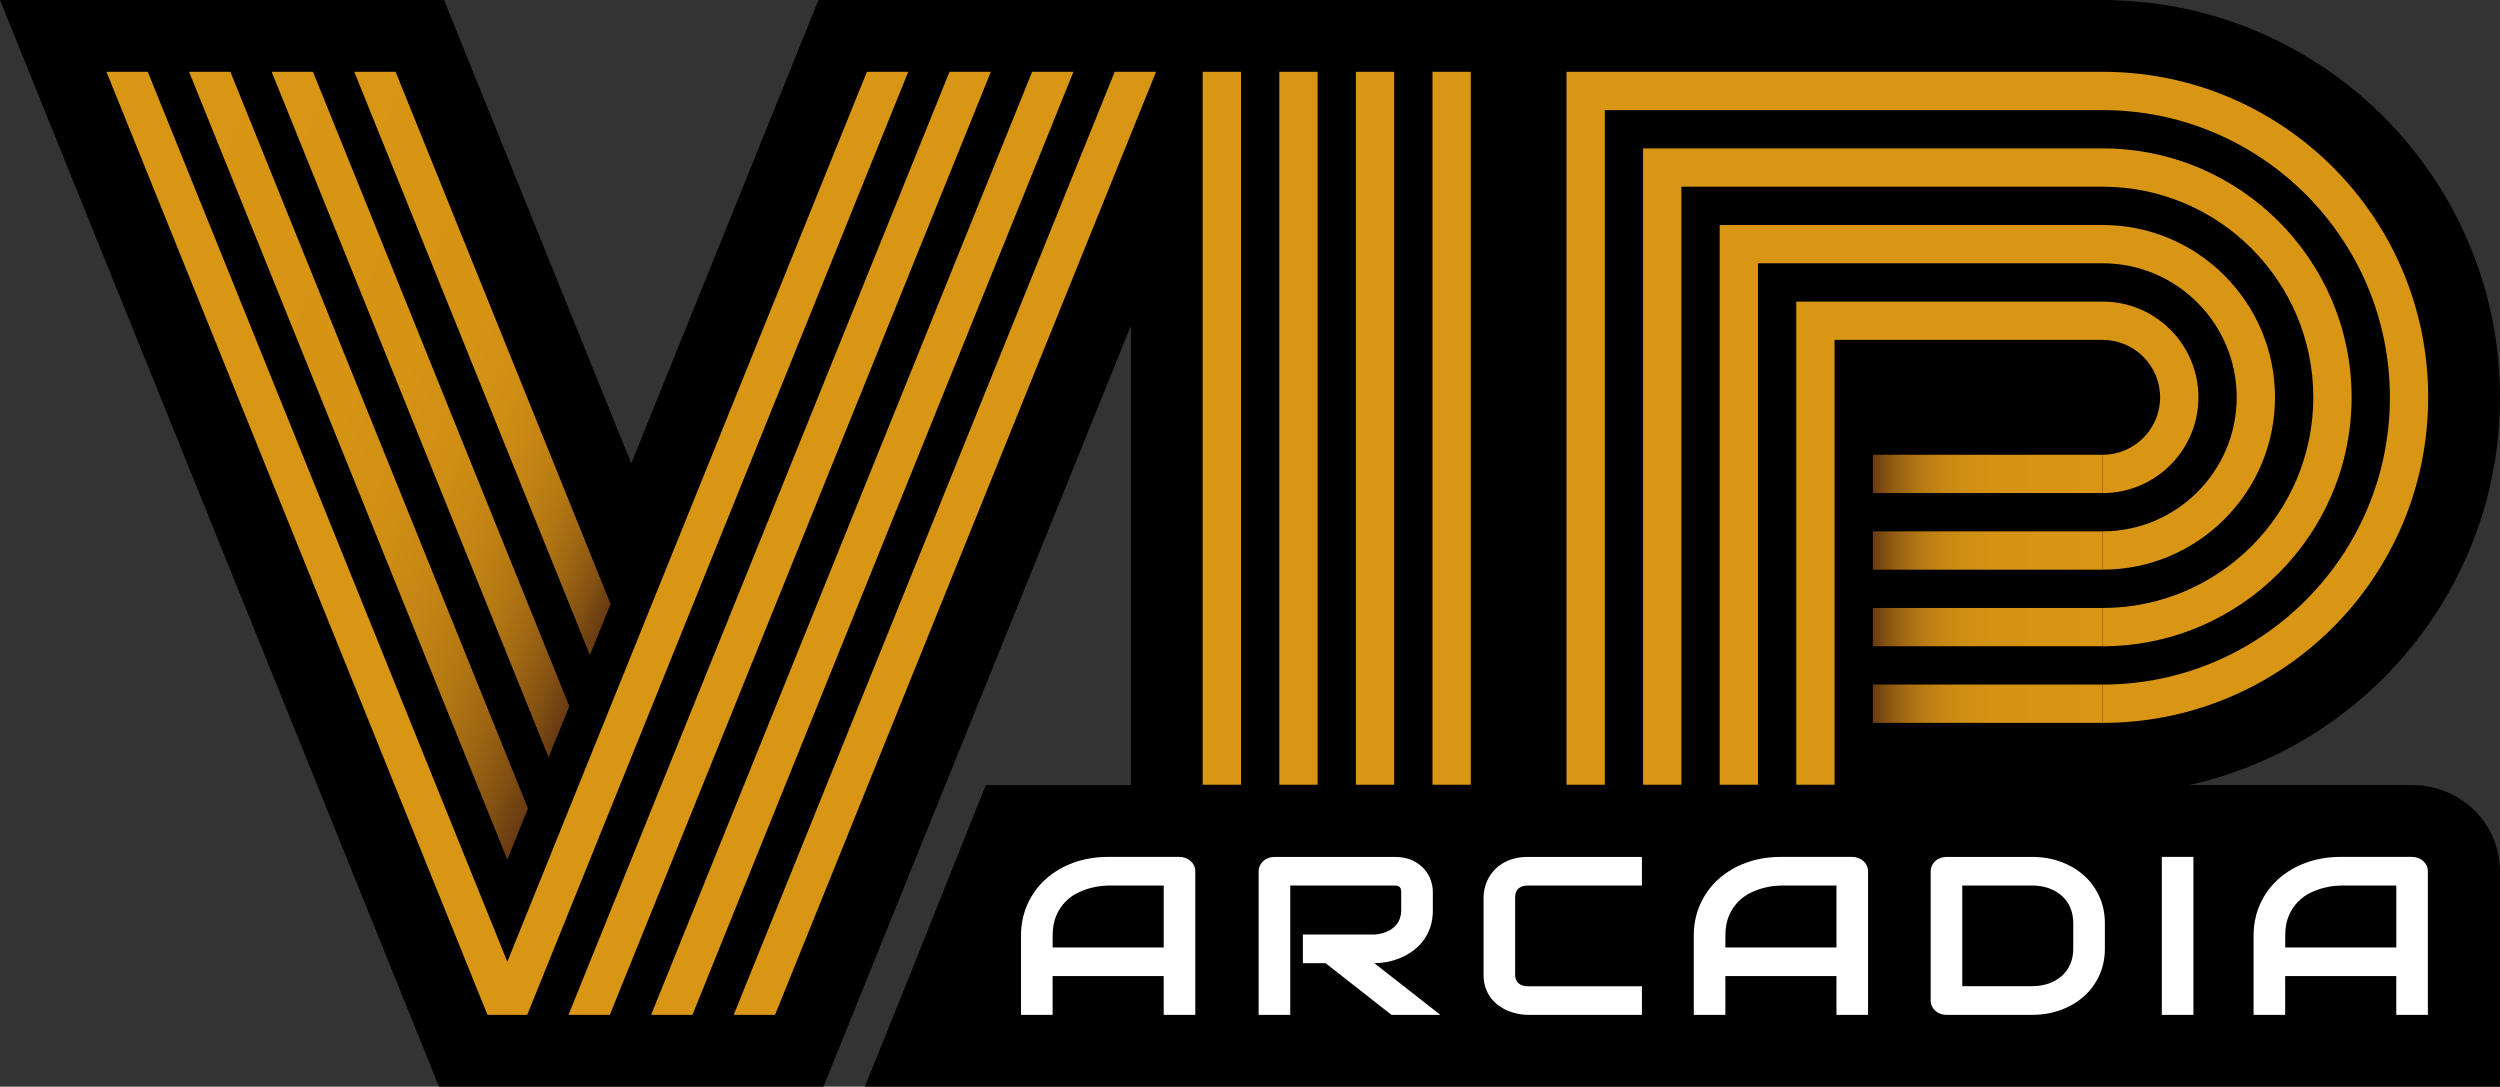 <svg xmlns="http://www.w3.org/2000/svg" xml:space="preserve" id="Layer_1" x="0" y="0" version="1.1" viewBox="0 0 1500 652">
  <rect x="0" y="0" width="1500" height="652" fill="#333333" stroke="none"/>
  <style>
    .st1{fill:#d99614}
  </style>
  <path d="M1495.31 501.37c-2.94-6.36-7.07-11.98-12.22-16.63-4.87-4.42-10.49-7.85-16.88-10.28-6.03-2.26-12.37-3.41-18.85-3.41h-133.92C1420.04 447.31 1500 352.04 1500 238.4 1500 109.21 1396.69 3.77 1268.35.17l-.12-.17H491.09L378.75 278.04 266.41 0H0l252.05 623.86L263.41 652h230.67l25.41-62.9 40.34-99.85 8.74-21.64 109.96-272.16v275.61h-87.01l-7.35 18.2-2.48 6.21-37.4 93.64-14.97 37.06L518.89 652H1500V522.79c0-7.41-1.56-14.58-4.69-21.42z"/>
  <path fill="#fff" d="M717.18 608.92h-18.96v-23.27h-66.66v23.27H612.6v-47.39c0-6.92 1.31-13.28 3.94-19.1 2.63-5.82 6.27-10.82 10.94-15s10.18-7.45 16.55-9.78c6.37-2.34 13.32-3.51 20.86-3.51h42.74c1.31 0 2.55.22 3.72.66 1.17.44 2.19 1.06 3.06 1.85.88.79 1.56 1.72 2.04 2.77.49 1.06.73 2.18.73 3.37v86.13zm-85.61-40.45h66.66v-37.15H664.9c-.58 0-1.81.08-3.68.23-1.87.16-4.04.54-6.49 1.16-2.46.62-5.04 1.56-7.77 2.84-2.72 1.28-5.23 3.04-7.51 5.29-2.29 2.25-4.17 5.06-5.65 8.43-1.48 3.37-2.22 7.46-2.22 12.26v6.94zm228.14-22.48c0 3.92-.54 7.43-1.6 10.51-1.07 3.08-2.52 5.8-4.34 8.16-1.82 2.36-3.93 4.37-6.31 6.05-2.38 1.68-4.87 3.05-7.48 4.13-2.6 1.08-5.23 1.86-7.88 2.35-2.65.49-5.14.73-7.48.73l39.6 31H834.9l-39.53-31h-13.64v-17.19h42.88c2.38-.18 4.56-.63 6.53-1.35 1.97-.73 3.67-1.71 5.1-2.94 1.43-1.23 2.54-2.72 3.32-4.46.78-1.74 1.17-3.73 1.17-5.98v-10.84c0-.97-.13-1.71-.4-2.21-.27-.51-.61-.88-1.02-1.12-.41-.24-.85-.38-1.31-.43-.46-.05-.89-.07-1.28-.07h-62.57v77.6h-18.96v-86.12c0-1.19.24-2.31.73-3.37s1.15-1.98 2.01-2.77c.85-.79 1.86-1.41 3.03-1.85 1.17-.44 2.43-.66 3.79-.66h71.98c4.23 0 7.8.69 10.72 2.08 2.92 1.39 5.29 3.13 7.11 5.22s3.14 4.35 3.94 6.78c.8 2.42 1.2 4.69 1.2 6.81v10.94zm125.44 62.93h-68.41c-1.75 0-3.64-.19-5.65-.56-2.02-.37-4.01-.96-5.98-1.75-1.97-.79-3.85-1.82-5.65-3.07-1.8-1.26-3.39-2.78-4.78-4.56-1.39-1.79-2.49-3.86-3.32-6.21-.83-2.36-1.24-5.01-1.24-7.97v-46.53c0-1.58.21-3.29.62-5.12.41-1.83 1.06-3.64 1.93-5.42.88-1.79 2.02-3.49 3.43-5.12 1.41-1.63 3.1-3.07 5.07-4.33s4.24-2.26 6.82-3.01 5.49-1.12 8.75-1.12h68.41v17.19h-68.41c-2.48 0-4.38.6-5.69 1.79-1.31 1.19-1.97 2.95-1.97 5.29v46.4c0 2.2.67 3.91 2.01 5.12 1.34 1.21 3.22 1.82 5.65 1.82h68.41v17.16zm135.69 0h-18.96v-23.27h-66.66v23.27h-18.96v-47.39c0-6.92 1.31-13.28 3.94-19.1 2.63-5.82 6.27-10.82 10.94-15 4.67-4.19 10.18-7.45 16.55-9.78 6.37-2.34 13.32-3.51 20.86-3.51h42.74c1.31 0 2.55.22 3.72.66 1.17.44 2.19 1.06 3.06 1.85.88.79 1.56 1.72 2.04 2.77.49 1.06.73 2.18.73 3.37v86.13zm-85.62-40.45h66.66v-37.15h-33.33c-.58 0-1.81.08-3.68.23-1.87.16-4.04.54-6.49 1.16-2.46.62-5.04 1.56-7.77 2.84-2.72 1.28-5.23 3.04-7.51 5.29-2.29 2.25-4.17 5.06-5.65 8.43-1.48 3.37-2.22 7.46-2.22 12.26v6.94zm227.7.79c0 5.77-1.11 11.08-3.32 15.93s-5.26 9.02-9.15 12.53c-3.89 3.5-8.51 6.25-13.86 8.23-5.35 1.98-11.16 2.97-17.43 2.97h-51.2c-1.36 0-2.63-.22-3.79-.66-1.17-.44-2.18-1.05-3.03-1.82-.85-.77-1.52-1.68-2.01-2.74-.49-1.06-.73-2.2-.73-3.43V522.8c0-1.19.24-2.31.73-3.37s1.15-1.98 2.01-2.77c.85-.79 1.86-1.41 3.03-1.85 1.17-.44 2.43-.66 3.79-.66h51.2c6.27 0 12.08.99 17.43 2.97 5.35 1.98 9.97 4.73 13.86 8.23 3.89 3.5 6.94 7.69 9.15 12.56s3.32 10.17 3.32 15.89v15.46zm-18.96-15.47c0-3.35-.6-6.41-1.79-9.19-1.19-2.78-2.88-5.14-5.07-7.11-2.19-1.96-4.8-3.48-7.84-4.56-3.04-1.08-6.41-1.62-10.1-1.62h-41.79v60.41h41.79c3.69 0 7.06-.54 10.1-1.62s5.65-2.6 7.84-4.56 3.88-4.32 5.07-7.07c1.19-2.75 1.79-5.83 1.79-9.22v-15.46zm72.09 55.13h-18.96v-94.78h18.96v94.78zm140.68 0h-18.96v-23.27h-66.66v23.27h-18.96v-47.39c0-6.92 1.31-13.28 3.94-19.1 2.63-5.82 6.27-10.82 10.94-15 4.67-4.19 10.18-7.45 16.55-9.78 6.37-2.34 13.32-3.51 20.86-3.51h42.74c1.31 0 2.55.22 3.72.66 1.17.44 2.19 1.06 3.06 1.85.88.79 1.56 1.72 2.04 2.77.49 1.06.73 2.18.73 3.37v86.13zm-85.61-40.45h66.66v-37.15h-33.33c-.58 0-1.81.08-3.68.23-1.87.16-4.04.54-6.49 1.16-2.46.62-5.04 1.56-7.77 2.84-2.72 1.28-5.23 3.04-7.51 5.29-2.29 2.25-4.17 5.06-5.65 8.43-1.48 3.37-2.22 7.46-2.22 12.26v6.94z"/>
  <path d="M520.15 43.08 304.4 577.07 88.66 43.08H63.87l228.14 564.66.48 1.18h23.83L544.93 43.08zM341.1 608.92h24.78L594.5 43.08h-24.79zm49.57 0h24.78L644.06 43.08h-24.78zm49.56 0h24.78L693.63 43.08h-24.79zM721.62 43.08h22.98v427.76h-22.98zm45.96 0h22.98v427.76h-22.98zm45.95 0h22.98v427.76h-22.98zm45.96 0h22.98v427.76h-22.98zm402.11 160.85c19.01 0 34.47 15.46 34.47 34.47 0 19.01-15.46 34.47-34.47 34.47v22.98c31.67 0 57.45-25.77 57.45-57.45 0-31.68-25.77-57.45-57.45-57.45h-183.83v289.9h22.98V203.93h160.85z" class="st1"/>
  <path d="M1261.6 157.97c44.35 0 80.42 36.08 80.42 80.42 0 44.35-36.08 80.42-80.42 80.42v22.98c57.02 0 103.4-46.39 103.4-103.4 0-57.02-46.39-103.4-103.4-103.4h-229.78v335.85h22.98V157.97h206.8z" class="st1"/>
  <path d="M1261.6 112.02c69.69 0 126.38 56.69 126.38 126.38s-56.69 126.38-126.38 126.38v22.98c82.36 0 149.36-67 149.36-149.36s-67-149.36-149.36-149.36H985.86v381.81h22.98V112.02h252.76z" class="st1"/>
  <path d="M1261.6 43.08H939.91v427.77h22.98V66.06h298.71c95.03 0 172.34 77.31 172.34 172.34s-77.31 172.34-172.34 172.34v22.98c107.87 0 195.31-87.45 195.31-195.31.01-107.88-87.44-195.33-195.31-195.33z" class="st1"/>
  <linearGradient id="SVGID_1_" x1="104.974" x2="390.694" y1="186.716" y2="302.155" gradientUnits="userSpaceOnUse">
    <stop offset="0" stop-color="#d99614"/>
    <stop offset=".438" stop-color="#d79414"/>
    <stop offset=".596" stop-color="#d08f14"/>
    <stop offset=".708" stop-color="#c58514"/>
    <stop offset=".799" stop-color="#b47813"/>
    <stop offset=".877" stop-color="#9e6613"/>
    <stop offset=".945" stop-color="#835112"/>
    <stop offset="1" stop-color="#673a12"/>
  </linearGradient>
  <path fill="url(#SVGID_1_)" d="M341.58 423.72 187.79 43.08H163l166.18 411.31z"/>
  <linearGradient id="SVGID_00000003070217214095058490000011740403815115060869_" x1="163.452" x2="406.563" y1="164.655" y2="262.878" gradientUnits="userSpaceOnUse">
    <stop offset="0" stop-color="#d99614"/>
    <stop offset=".438" stop-color="#d79414"/>
    <stop offset=".596" stop-color="#d08f14"/>
    <stop offset=".708" stop-color="#c58514"/>
    <stop offset=".799" stop-color="#b47813"/>
    <stop offset=".877" stop-color="#9e6613"/>
    <stop offset=".945" stop-color="#835112"/>
    <stop offset="1" stop-color="#673a12"/>
  </linearGradient>
  <path fill="url(#SVGID_00000003070217214095058490000011740403815115060869_)" d="M366.36 362.39 237.35 43.08h-24.78l141.4 349.98z"/>
  <linearGradient id="SVGID_00000139985146191128957630000015277530264083964837_" x1="46.495" x2="374.825" y1="208.778" y2="341.432" gradientUnits="userSpaceOnUse">
    <stop offset="0" stop-color="#d99614"/>
    <stop offset=".438" stop-color="#d79414"/>
    <stop offset=".596" stop-color="#d08f14"/>
    <stop offset=".708" stop-color="#c58514"/>
    <stop offset=".799" stop-color="#b47813"/>
    <stop offset=".877" stop-color="#9e6613"/>
    <stop offset=".945" stop-color="#835112"/>
    <stop offset="1" stop-color="#673a12"/>
  </linearGradient>
  <path fill="url(#SVGID_00000139985146191128957630000015277530264083964837_)" d="M316.79 485.06 138.22 43.08h-24.78L304.4 515.73z"/>
  <linearGradient id="SVGID_00000020378638694285149630000015863005240430766995_" x1="1261.603" x2="1123.735" y1="422.221" y2="422.221" gradientUnits="userSpaceOnUse">
    <stop offset="0" stop-color="#d99614"/>
    <stop offset=".438" stop-color="#d79414"/>
    <stop offset=".596" stop-color="#d08f14"/>
    <stop offset=".708" stop-color="#c58514"/>
    <stop offset=".799" stop-color="#b47813"/>
    <stop offset=".877" stop-color="#9e6613"/>
    <stop offset=".945" stop-color="#835112"/>
    <stop offset="1" stop-color="#673a12"/>
  </linearGradient>
  <path fill="url(#SVGID_00000020378638694285149630000015863005240430766995_)" d="M1261.6 410.73v22.98h-137.87v-22.98z"/>
  <linearGradient id="SVGID_00000048468508792050813740000013055300883496794280_" x1="1261.603" x2="1123.735" y1="376.265" y2="376.265" gradientUnits="userSpaceOnUse">
    <stop offset="0" stop-color="#d99614"/>
    <stop offset=".438" stop-color="#d79414"/>
    <stop offset=".596" stop-color="#d08f14"/>
    <stop offset=".708" stop-color="#c58514"/>
    <stop offset=".799" stop-color="#b47813"/>
    <stop offset=".877" stop-color="#9e6613"/>
    <stop offset=".945" stop-color="#835112"/>
    <stop offset="1" stop-color="#673a12"/>
  </linearGradient>
  <path fill="url(#SVGID_00000048468508792050813740000013055300883496794280_)" d="M1261.6 364.78v22.97h-137.87v-22.97z"/>
  <linearGradient id="SVGID_00000078746816918759897470000004253362542462626952_" x1="1261.603" x2="1123.735" y1="330.309" y2="330.309" gradientUnits="userSpaceOnUse">
    <stop offset="0" stop-color="#d99614"/>
    <stop offset=".438" stop-color="#d79414"/>
    <stop offset=".596" stop-color="#d08f14"/>
    <stop offset=".708" stop-color="#c58514"/>
    <stop offset=".799" stop-color="#b47813"/>
    <stop offset=".877" stop-color="#9e6613"/>
    <stop offset=".945" stop-color="#835112"/>
    <stop offset="1" stop-color="#673a12"/>
  </linearGradient>
  <path fill="url(#SVGID_00000078746816918759897470000004253362542462626952_)" d="M1261.6 318.82v22.98h-137.87v-22.98z"/>
  <linearGradient id="SVGID_00000003091223274132255370000003596793627140459943_" x1="1261.603" x2="1123.735" y1="284.353" y2="284.353" gradientUnits="userSpaceOnUse">
    <stop offset="0" stop-color="#d99614"/>
    <stop offset=".438" stop-color="#d79414"/>
    <stop offset=".596" stop-color="#d08f14"/>
    <stop offset=".708" stop-color="#c58514"/>
    <stop offset=".799" stop-color="#b47813"/>
    <stop offset=".877" stop-color="#9e6613"/>
    <stop offset=".945" stop-color="#835112"/>
    <stop offset="1" stop-color="#673a12"/>
  </linearGradient>
  <path fill="url(#SVGID_00000003091223274132255370000003596793627140459943_)" d="M1261.6 272.86v22.98h-137.87v-22.98z"/>
</svg>
